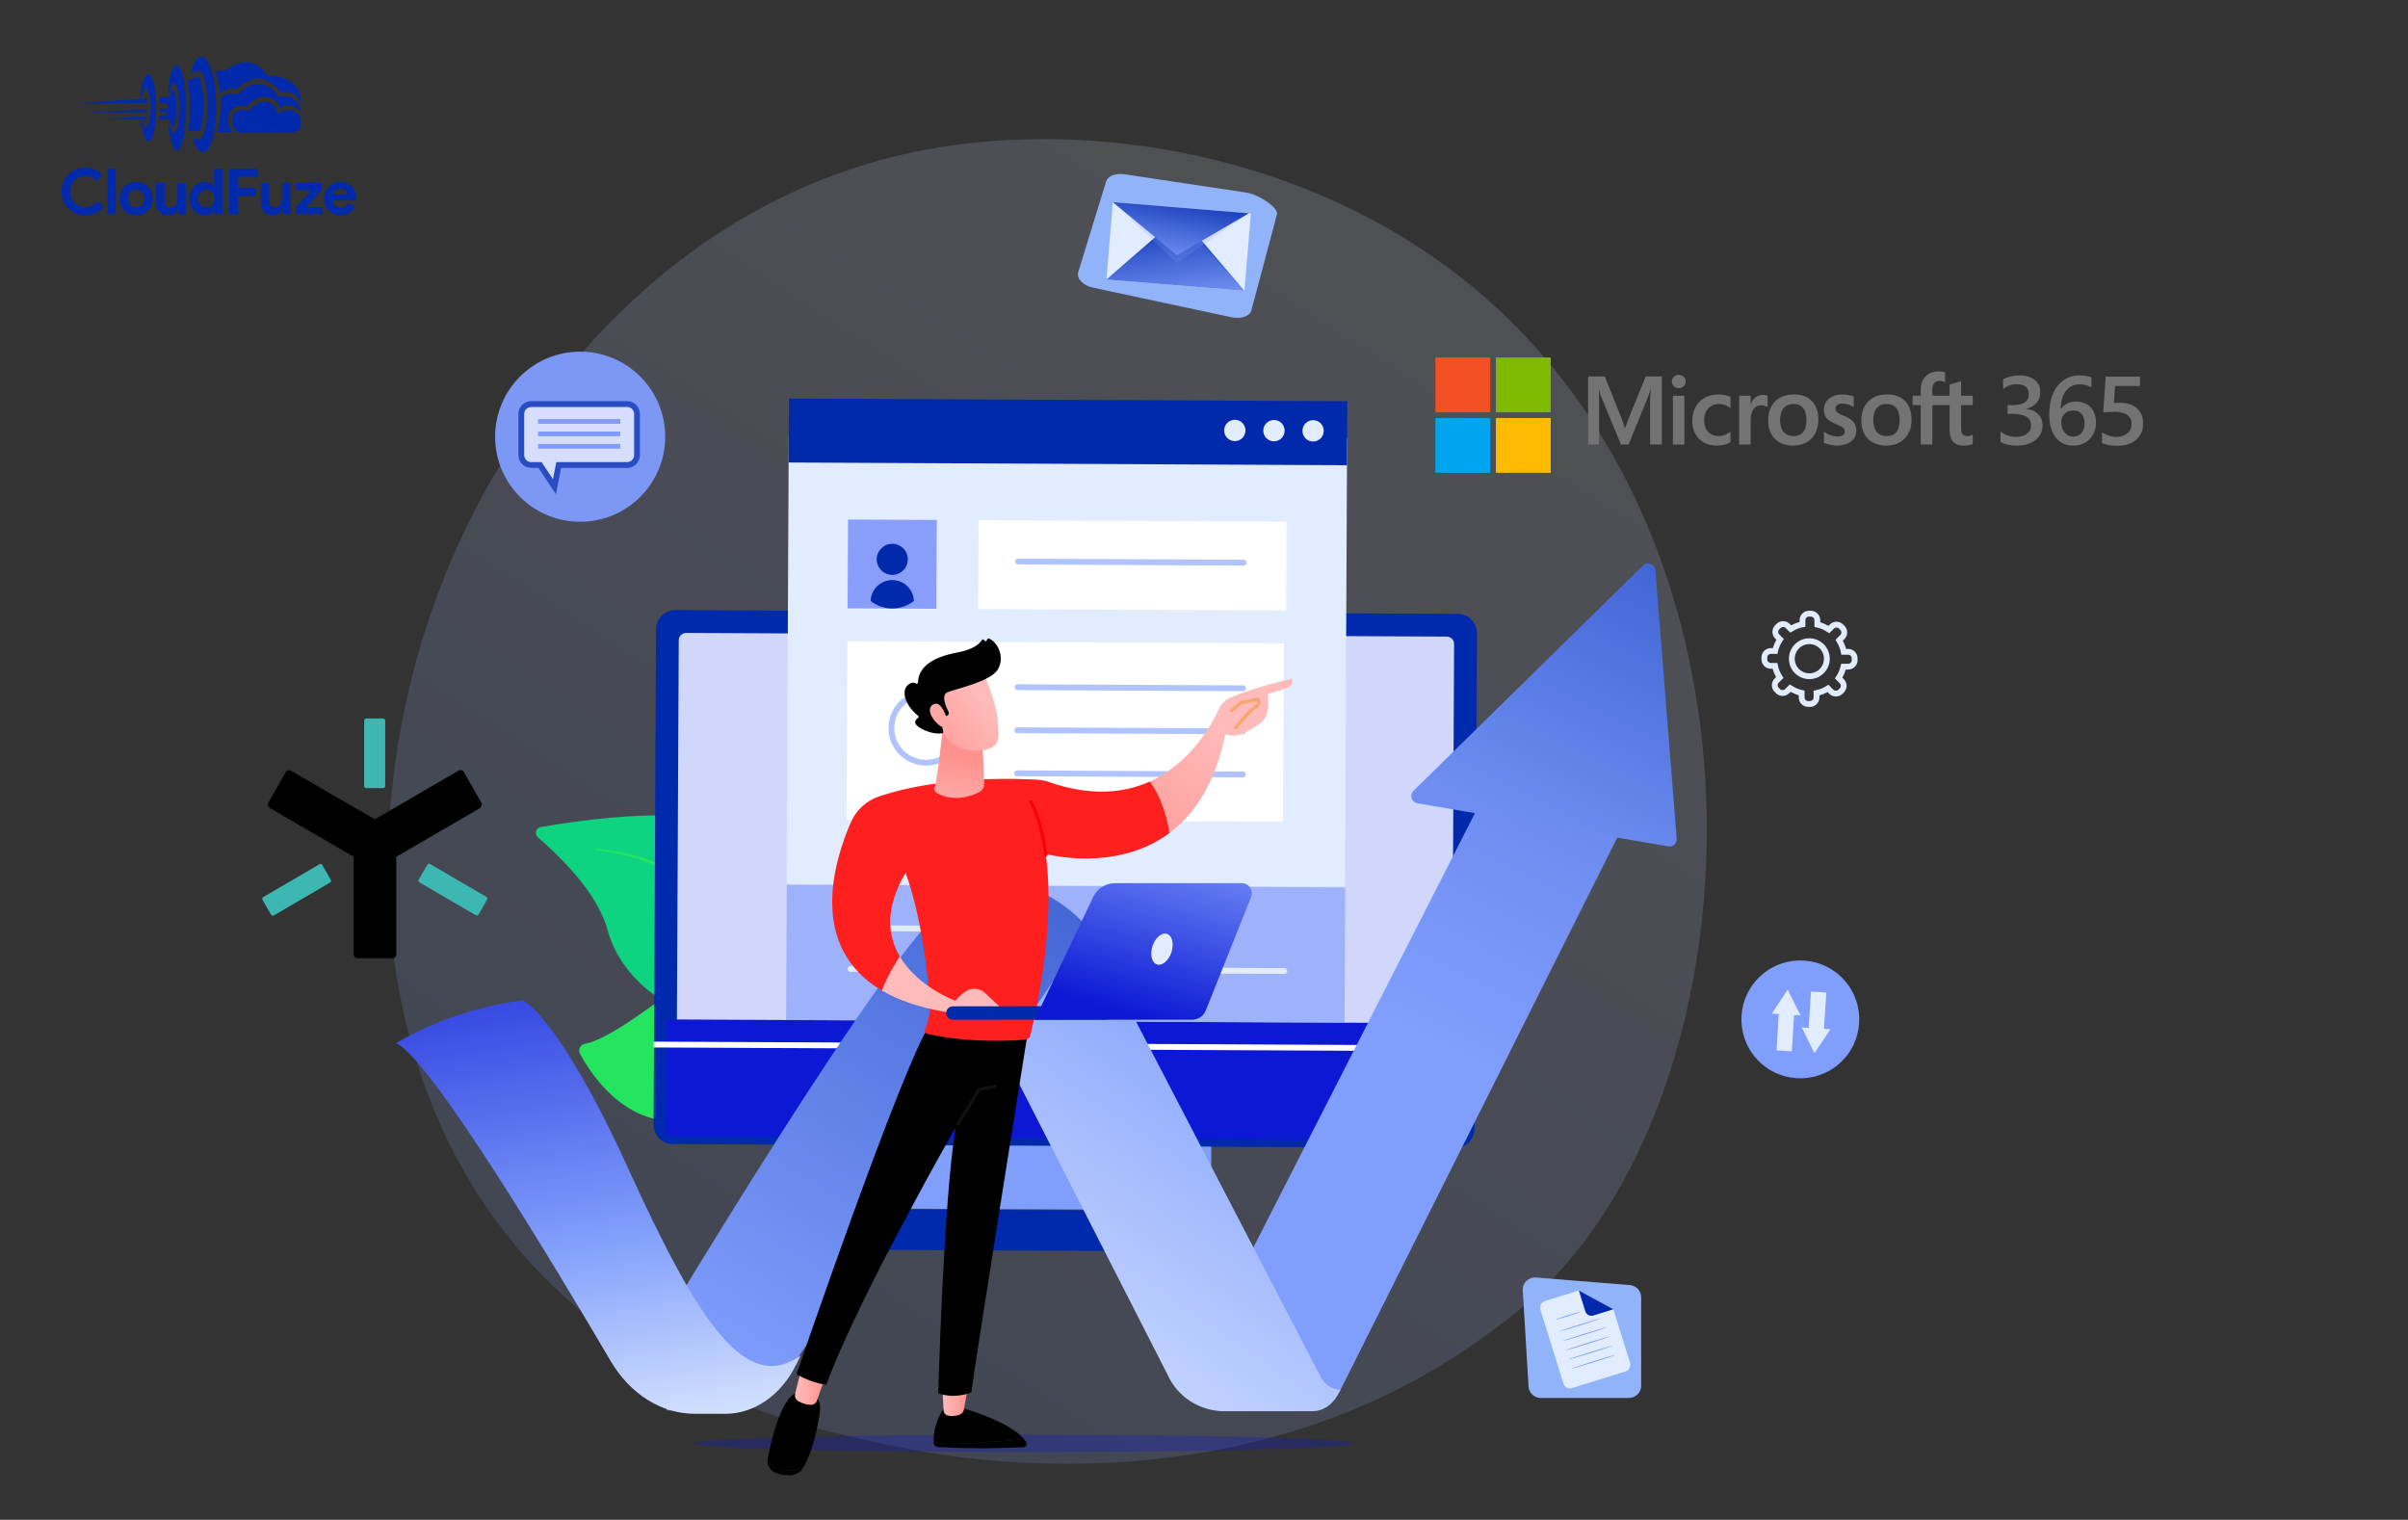 <svg width="900" height="568" viewBox="0 0 900 568" fill="none" xmlns="http://www.w3.org/2000/svg">
<rect x="0" y="0" width="900" height="568" fill="#333333" stroke="none"/>
<g clip-path="url(#clip0_6204_4282)">
<path d="M53.107 35.99C53.293 35.198 54.188 31.624 55.08 33.458C55.052 33.429 57.474 36.78 55.789 45.656C55.817 45.562 54.523 49.381 53.71 46.855C53.738 46.949 53.106 45.182 53.106 45.182C53.106 45.182 52.656 44.741 52.605 45.656C52.581 45.593 54.372 56.624 56.685 51.628C56.685 51.661 57.951 49.955 58.181 43.949C58.258 44.011 58.813 35.128 57.285 30.549C57.285 30.582 55.865 25.681 54.208 28.652C53.384 30.126 52.906 31.768 52.811 33.455C52.695 34.294 52.625 35.139 52.602 35.986C52.59 35.957 52.924 36.783 53.107 35.99Z" fill="#0129AC"/>
<path d="M63.438 34.827C63.654 33.823 64.671 29.291 65.696 31.617C65.664 31.581 68.439 35.829 66.51 47.085C66.541 46.971 65.064 51.803 64.133 48.605C64.165 48.721 63.443 46.484 63.443 46.484C63.443 46.484 62.928 45.924 62.867 47.084C62.84 47.007 64.892 60.991 67.539 54.656C67.539 54.698 68.989 52.535 69.257 44.92C69.346 44.997 69.979 33.736 68.232 27.93C68.232 27.973 66.605 21.758 64.707 25.526C63.754 27.421 63.21 29.495 63.108 31.613C62.975 32.678 62.895 33.749 62.869 34.822C62.842 34.784 63.22 35.83 63.438 34.827Z" fill="#0129AC"/>
<path d="M71.4 27.428C71.4 27.428 72.472 20.622 75.803 21.111C75.329 21.096 77.828 20.579 79.836 29.567C80.81 34.722 81.038 39.989 80.512 45.209C80.429 45.095 80.273 51.523 77.914 55.487C77.915 55.52 75.212 59.907 72.558 53.161C72.267 52.466 72.015 51.755 71.801 51.032C71.801 51.032 74.426 53.763 75.648 50.967C75.669 51.005 77.567 47.585 77.644 40.854C77.663 40.936 77.763 30.083 75.146 26.864C74.854 26.691 74.53 26.58 74.194 26.538C73.857 26.496 73.515 26.524 73.19 26.619C72.865 26.714 72.562 26.876 72.302 27.093C72.041 27.31 71.828 27.578 71.675 27.881C71.576 27.735 71.484 27.583 71.4 27.428Z" fill="#0129AC"/>
<path d="M89.405 49.528C89.405 49.528 86.204 48.413 86.873 43.767C86.912 43.443 88.234 39.804 93.005 41.522C92.889 41.522 95.49 38.05 98.81 38.088C98.837 38.088 102.615 37.858 103.896 42.5C103.826 42.567 108.763 38.472 112.447 44.064C112.457 44.081 112.456 46.576 112.447 45.95V47.311C112.447 47.311 112.259 49.478 108.794 49.527H108.588C106.702 49.495 89.405 49.528 89.405 49.528Z" fill="#0129AC"/>
<path d="M81.422 49.387C81.383 49.411 86.984 49.387 86.984 49.387C85.971 48.415 85.321 47.127 85.142 45.735C84.963 44.343 85.266 42.932 86 41.736C86.07 41.666 87.659 38.526 92.233 39.813C92.213 39.719 95.49 35.872 98.984 36.202C100.237 36.173 101.466 36.556 102.48 37.292C103.495 38.028 104.24 39.076 104.601 40.277C104.51 40.206 108.905 37.144 112.486 42.005C112.533 42.029 111.566 34.453 103.924 36.2C103.159 34.693 101.976 33.437 100.518 32.583C99.059 31.729 97.385 31.312 95.696 31.383C93.102 31.769 90.767 33.167 89.201 35.271C89.296 35.201 84.816 34.145 82.496 36.55C82.574 39.114 82.458 41.68 82.15 44.227C82.18 44.162 81.466 49.362 81.422 49.387Z" fill="#0129AC"/>
<path d="M80.598 27.179C81.526 29.654 82.081 32.252 82.244 34.889C83.043 34.096 84.038 33.528 85.128 33.245C86.218 32.962 87.364 32.973 88.448 33.278C88.556 33.278 96.599 23.966 104.72 34.266C104.811 34.301 110.861 33 112.594 38.854C112.519 38.854 113.744 28.443 99.775 28.216C99.735 28.295 94.518 18.319 84.556 26.364C83.878 26.19 83.169 26.174 82.483 26.316C81.797 26.457 81.153 26.754 80.599 27.183L80.598 27.179Z" fill="#0129AC"/>
<path d="M70.191 30.232C71.517 29.395 73.036 28.911 74.603 28.828C76.56 35.379 76.655 42.345 74.879 48.947C74.907 49.026 70.404 48.947 70.404 48.947C70.404 48.947 71.606 39.395 70.404 31.881L70.191 30.232Z" fill="#0129AC"/>
<path d="M59.593 36.483L63.322 36.199C63.719 35.202 64.266 34.271 64.942 33.438C64.966 33.438 67.341 38.456 64.942 47.44C64.496 47.096 64.123 46.667 63.845 46.178C63.567 45.688 63.389 45.148 63.322 44.589C63.322 44.521 59.434 44.589 59.434 44.589L59.597 43.227C59.597 43.227 62.976 43.635 62.748 42.502C62.728 42.478 62.948 41.458 59.773 41.849V40.625C59.773 40.625 62.922 41.315 62.93 39.695C62.93 39.671 63.082 37.941 59.773 38.607C59.749 37.896 59.689 37.187 59.593 36.483Z" fill="#0129AC"/>
<path d="M28.734 38.683L54.683 36.75C54.894 37.336 54.996 37.956 54.985 38.579C55.007 38.61 28.734 38.683 28.734 38.683Z" fill="#0129AC"/>
<path d="M31.961 42.049L54.963 40.891C54.979 41.246 54.914 41.6 54.773 41.926C54.758 41.963 31.961 42.049 31.961 42.049Z" fill="#0129AC"/>
<path d="M38.75 44.556L54.736 43.5L54.453 44.669L38.75 44.556Z" fill="#0129AC"/>
<path d="M38.708 77.316C37.904 78.301 36.889 79.093 35.737 79.633C34.536 80.176 33.23 80.448 31.912 80.429C30.702 80.439 29.503 80.205 28.386 79.74C27.333 79.303 26.375 78.665 25.567 77.862C24.764 77.054 24.126 76.098 23.689 75.046C23.225 73.936 22.991 72.744 23 71.541C22.991 70.338 23.225 69.146 23.689 68.036C24.126 66.984 24.764 66.028 25.567 65.22C26.375 64.417 27.333 63.779 28.386 63.343C29.503 62.879 30.702 62.646 31.912 62.658C33.149 62.633 34.377 62.876 35.512 63.371C36.568 63.859 37.511 64.561 38.28 65.434L36.023 67.62C35.533 67.047 34.941 66.571 34.276 66.216C33.551 65.852 32.747 65.672 31.935 65.693C31.171 65.688 30.413 65.829 29.701 66.109C29.023 66.375 28.404 66.775 27.884 67.285C27.357 67.809 26.941 68.434 26.66 69.122C26.35 69.888 26.197 70.708 26.208 71.534C26.195 72.362 26.348 73.185 26.658 73.953C26.939 74.641 27.355 75.265 27.881 75.789C28.402 76.302 29.021 76.704 29.701 76.971C30.413 77.251 31.171 77.392 31.935 77.387C32.814 77.405 33.683 77.206 34.466 76.808C35.227 76.399 35.895 75.837 36.426 75.156L38.708 77.316ZM40.181 80.048V63.034H43.292V80.048H40.181ZM50.875 68.024C51.725 68.014 52.569 68.172 53.359 68.488C54.086 68.781 54.747 69.218 55.303 69.771C55.86 70.331 56.297 70.998 56.59 71.731C56.905 72.525 57.062 73.373 57.053 74.226C57.062 75.08 56.905 75.928 56.59 76.722C56.298 77.455 55.862 78.122 55.306 78.682C54.75 79.235 54.089 79.671 53.362 79.965C52.572 80.281 51.728 80.439 50.878 80.429C50.027 80.439 49.183 80.281 48.394 79.965C47.666 79.671 47.005 79.235 46.449 78.682C45.891 78.122 45.453 77.455 45.16 76.722C44.844 75.928 44.687 75.08 44.696 74.226C44.687 73.373 44.844 72.525 45.16 71.731C45.451 70.998 45.887 70.331 46.443 69.771C46.999 69.218 47.66 68.781 48.387 68.488C49.178 68.171 50.023 68.014 50.875 68.024ZM50.875 77.553C51.27 77.553 51.661 77.477 52.027 77.328C52.396 77.18 52.732 76.96 53.013 76.679C53.307 76.38 53.538 76.025 53.691 75.634C53.864 75.186 53.948 74.709 53.94 74.23C53.948 73.75 53.864 73.273 53.691 72.826C53.538 72.435 53.307 72.079 53.013 71.78C52.732 71.498 52.397 71.275 52.027 71.126C51.661 70.977 51.27 70.9 50.875 70.9C50.475 70.897 50.08 70.974 49.71 71.125C49.346 71.276 49.016 71.499 48.738 71.779C48.444 72.078 48.213 72.434 48.061 72.824C47.888 73.272 47.803 73.749 47.811 74.229C47.803 74.708 47.888 75.185 48.061 75.633C48.213 76.024 48.444 76.379 48.738 76.678C49.016 76.957 49.346 77.177 49.71 77.326C50.08 77.478 50.475 77.555 50.875 77.553ZM66.511 78.525H66.321C65.959 79.11 65.451 79.59 64.847 79.918C64.198 80.266 63.471 80.442 62.735 80.429C62.118 80.476 61.499 80.379 60.927 80.144C60.355 79.909 59.846 79.543 59.441 79.076C58.676 78.032 58.295 76.757 58.361 75.464V68.404H61.474V75.08C61.42 75.75 61.619 76.415 62.032 76.945C62.245 77.156 62.5 77.319 62.781 77.424C63.062 77.528 63.361 77.572 63.66 77.551C64.053 77.56 64.441 77.466 64.787 77.28C65.113 77.096 65.397 76.845 65.619 76.543C65.858 76.214 66.035 75.844 66.141 75.45C66.263 75.013 66.323 74.561 66.321 74.108V68.404H69.431V80.048H66.515L66.511 78.525ZM80.175 78.644H79.984C79.66 79.174 79.201 79.61 78.654 79.906C77.969 80.275 77.198 80.455 76.42 80.429C75.685 80.431 74.959 80.273 74.292 79.965C73.62 79.657 73.015 79.222 72.51 78.682C71.981 78.112 71.566 77.447 71.287 76.722C70.98 75.926 70.826 75.079 70.836 74.226C70.826 73.374 70.98 72.527 71.287 71.731C71.566 71.006 71.982 70.34 72.511 69.771C73.016 69.233 73.621 68.798 74.292 68.491C74.959 68.183 75.685 68.025 76.419 68.028C77.197 68.001 77.968 68.181 78.653 68.55C79.199 68.845 79.659 69.278 79.984 69.806H80.175L79.984 68.143V63.034H83.097V80.048H80.175V78.644ZM77.062 77.553C77.465 77.555 77.864 77.478 78.238 77.328C78.607 77.18 78.943 76.96 79.224 76.679C79.519 76.379 79.754 76.024 79.913 75.634C80.094 75.188 80.183 74.711 80.175 74.23C80.183 73.749 80.094 73.271 79.913 72.826C79.754 72.436 79.519 72.08 79.224 71.78C78.943 71.498 78.608 71.275 78.238 71.126C77.864 70.976 77.465 70.899 77.062 70.901C76.657 70.899 76.257 70.98 75.885 71.138C75.517 71.294 75.182 71.52 74.899 71.804C74.604 72.104 74.37 72.459 74.21 72.849C74.031 73.286 73.942 73.755 73.949 74.228C73.942 74.7 74.031 75.169 74.21 75.606C74.37 75.996 74.604 76.351 74.899 76.651C75.182 76.935 75.517 77.161 75.885 77.317C76.257 77.475 76.657 77.555 77.062 77.553ZM85.664 63.034H96.452V66.076H88.874V70.21H95.694V73.252H88.874V80.048H85.666L85.664 63.034ZM105.649 78.528H105.459C105.097 79.111 104.589 79.59 103.985 79.918C103.336 80.266 102.608 80.442 101.87 80.429C101.254 80.476 100.636 80.378 100.064 80.143C99.493 79.909 98.984 79.543 98.579 79.076C97.814 78.032 97.433 76.757 97.499 75.464V68.404H100.612V75.08C100.558 75.75 100.757 76.415 101.171 76.945C101.383 77.156 101.638 77.319 101.919 77.424C102.2 77.528 102.499 77.572 102.798 77.551C103.192 77.559 103.581 77.465 103.927 77.278C104.253 77.094 104.537 76.843 104.759 76.541C104.998 76.212 105.176 75.841 105.282 75.448C105.402 75.011 105.462 74.56 105.459 74.108V68.404H108.572V80.048H105.649V78.528ZM110.544 77.482L116.485 71.066H110.734V68.404H120.306V70.975L114.366 77.391H120.401V80.048H110.54L110.544 77.482ZM132.81 77.244C132.286 78.18 131.539 78.971 130.636 79.549C129.632 80.161 128.472 80.466 127.297 80.429C126.455 80.437 125.619 80.28 124.838 79.965C124.104 79.669 123.437 79.228 122.877 78.669C122.318 78.109 121.878 77.442 121.581 76.709C121.265 75.919 121.108 75.075 121.118 74.224C121.114 73.408 121.268 72.598 121.57 71.839C121.859 71.107 122.286 70.437 122.83 69.867C123.375 69.3 124.024 68.844 124.743 68.524C125.509 68.185 126.34 68.015 127.178 68.025C128.033 68.01 128.881 68.168 129.673 68.489C130.371 68.776 130.996 69.214 131.503 69.772C132.004 70.334 132.384 70.993 132.62 71.707C132.879 72.489 133.008 73.308 133 74.131V74.416C132.985 74.503 132.977 74.59 132.977 74.678C132.96 74.764 132.952 74.852 132.953 74.939H124.184C124.233 75.368 124.366 75.783 124.576 76.16C124.765 76.49 125.015 76.78 125.313 77.015C125.599 77.242 125.926 77.411 126.275 77.514C126.622 77.617 126.983 77.669 127.345 77.669C127.971 77.693 128.589 77.523 129.115 77.182C129.574 76.866 129.953 76.447 130.22 75.958L132.81 77.244ZM129.982 72.729C129.957 72.489 129.888 72.256 129.78 72.04C129.651 71.773 129.474 71.531 129.258 71.327C129.009 71.093 128.719 70.908 128.402 70.781C128.012 70.629 127.597 70.555 127.178 70.565C126.545 70.554 125.926 70.755 125.42 71.135C124.899 71.535 124.524 72.094 124.35 72.727L129.982 72.729Z" fill="#0129AC"/>
</g>
<path opacity="0.16" d="M580.796 477.428C570.674 488.08 561.097 494.95 553.531 500.378C464.592 564.176 359.354 545.579 336.988 541.037C303.96 534.331 240.118 521.368 193.962 467.103C124.13 385.005 135.004 255.66 189.17 170.278C199.078 154.66 251.413 67.978 357.785 54.077C422.16 45.664 497.2 62.632 551.543 108.148C665.613 203.691 657.493 396.704 580.796 477.428Z" fill="url(#paint0_linear_6204_4282)"/>
<path d="M269.111 254.458C267.227 254.013 265.445 255.489 265.525 257.423C265.728 262.379 265.85 273.729 265.255 299.65C264.24 343.926 290.978 350.316 304.788 359.211C318.598 368.105 316.454 398.874 316.454 398.874C316.454 398.874 342.621 336.053 333.391 300.235C325.604 270.023 282.432 257.604 269.111 254.458Z" fill="#23E55F"/>
<path opacity="0.5" d="M278.65 267.43C278.65 267.43 279.021 267.792 279.704 268.496C280.378 269.2 281.368 270.232 282.572 271.596C283.17 272.279 283.846 273.025 284.549 273.866C285.257 274.702 286.031 275.601 286.823 276.588C287.625 277.568 288.478 278.611 289.344 279.738C289.777 280.301 290.221 280.878 290.677 281.469C291.118 282.069 291.572 282.683 292.034 283.311C292.496 283.939 292.967 284.581 293.447 285.233C293.911 285.898 294.385 286.576 294.866 287.265C295.347 287.955 295.835 288.655 296.331 289.368C296.81 290.092 297.296 290.827 297.789 291.572C298.28 292.319 298.788 293.07 299.282 293.841C299.767 294.62 300.258 295.408 300.755 296.204C301.244 297.005 301.753 297.806 302.24 298.631C302.719 299.461 303.202 300.298 303.69 301.143C304.174 301.989 304.678 302.835 305.156 303.702C305.625 304.575 306.098 305.454 306.573 306.338C307.047 307.224 307.528 308.112 307.995 309.014C308.443 309.926 308.893 310.842 309.345 311.761C309.797 312.681 310.251 313.604 310.706 314.53C311.129 315.472 311.553 316.416 311.98 317.363C312.404 318.308 312.829 319.257 313.256 320.206L313.415 320.563L313.463 320.671L313.499 320.761L313.571 320.941L313.861 321.66L314.44 323.1C315.966 327.018 317.227 331.023 318.235 335.016C319.237 339.014 319.978 343.003 320.514 346.885C321.057 350.766 321.346 354.545 321.502 358.128C321.653 361.712 321.649 365.103 321.547 368.229C321.451 371.356 321.223 374.216 320.967 376.742C320.709 379.27 320.412 381.464 320.131 383.267C319.855 385.071 319.574 386.479 319.378 387.44C319.275 387.92 319.196 388.288 319.141 388.537C319.082 388.789 319.052 388.92 319.052 388.92C318.958 389.321 318.557 389.57 318.155 389.477C317.764 389.385 317.517 389.001 317.592 388.611L317.596 388.59C317.596 388.59 317.619 388.467 317.666 388.23C317.708 387.986 317.772 387.625 317.855 387.154C318.016 386.207 318.22 384.811 318.45 383.029C318.677 381.246 318.911 379.074 319.097 376.577C319.284 374.078 319.412 371.256 319.475 368.176C319.531 365.097 319.485 361.758 319.284 358.237C319.089 354.717 318.714 351.016 318.176 347.212C317.633 343.411 316.878 339.511 315.889 335.607C314.909 331.699 313.685 327.793 312.212 323.994L311.635 322.554L311.346 321.833L311.275 321.654L311.239 321.564L311.209 321.495L311.054 321.142C310.641 320.202 310.229 319.262 309.818 318.324C309.406 317.388 308.995 316.451 308.585 315.518C308.143 314.6 307.702 313.684 307.264 312.772C306.825 311.859 306.389 310.951 305.954 310.046C305.494 309.155 305.035 308.267 304.579 307.386C304.123 306.505 303.67 305.628 303.22 304.759C302.759 303.894 302.275 303.049 301.81 302.205C301.342 301.362 300.876 300.525 300.416 299.697C299.947 298.873 299.455 298.074 298.984 297.273C298.514 296.472 298.048 295.68 297.588 294.896C297.119 294.12 296.636 293.364 296.17 292.611C295.701 291.861 295.239 291.12 294.783 290.391C294.311 289.673 293.845 288.965 293.387 288.27C292.928 287.575 292.476 286.892 292.033 286.22C291.574 285.56 291.124 284.912 290.683 284.278C290.241 283.644 289.808 283.024 289.385 282.416C288.95 281.819 288.524 281.235 288.11 280.666C287.296 279.515 286.492 278.447 285.736 277.444C284.989 276.432 284.258 275.513 283.588 274.655C282.924 273.794 282.284 273.028 281.718 272.326C280.573 270.932 279.658 269.849 279.024 269.121C278.392 268.398 278.042 268.018 278.042 268.018C277.883 267.846 277.894 267.579 278.066 267.42C278.233 267.266 278.488 267.272 278.648 267.427L278.65 267.43Z" fill="#0ED380"/>
<path d="M295.897 394.67C298.759 396.101 295.897 394.67 295.172 387.868C290.95 359.836 291.167 324.758 275.325 311.116C262.14 299.761 216.918 306.51 202.118 309.095C200.269 309.417 199.629 311.745 201.056 312.964C208.097 318.971 223.148 333.129 226.987 347.308C232.049 365.999 249.686 377.999 265.533 381.334C280.092 387.868 278.191 387.868 280.092 387.868C295.897 394.67 287.761 390.602 295.897 394.67Z" fill="#0ED380"/>
<path d="M222.833 317.307C222.833 317.307 223.283 317.32 224.115 317.383C224.948 317.448 226.169 317.555 227.713 317.77C229.257 317.985 231.125 318.29 233.249 318.747C235.372 319.205 237.756 319.795 240.304 320.616C242.854 321.43 245.578 322.448 248.372 323.728C251.163 325.011 254.034 326.545 256.827 328.419C259.619 330.29 262.342 332.479 264.845 334.981C267.349 337.479 269.624 340.293 271.556 343.329L272.267 344.477L272.621 345.05L272.943 345.643C273.366 346.435 273.8 347.224 274.2 348.024C274.974 349.611 275.744 351.193 276.508 352.762C277.26 354.341 278.005 355.907 278.742 357.454C279.46 359.01 280.169 360.546 280.867 362.057C281.564 363.569 282.224 365.067 282.884 366.526C283.541 367.987 284.15 369.432 284.761 370.829C285.967 373.632 287.08 376.293 288.093 378.757C288.593 379.992 289.072 381.174 289.527 382.298C289.967 383.43 290.384 384.504 290.775 385.513C291.546 387.534 292.206 389.301 292.736 390.762C293.27 392.221 293.665 393.377 293.934 394.166C294.199 394.957 294.339 395.379 294.339 395.379C294.39 395.531 294.307 395.697 294.155 395.748C294.007 395.797 293.846 395.721 293.792 395.575L293.788 395.568C293.788 395.568 293.632 395.156 293.338 394.381C293.034 393.609 292.589 392.476 292.022 391.033C291.451 389.594 290.74 387.851 289.912 385.857C289.068 383.871 288.118 381.628 287.082 379.182C286.027 376.743 284.87 374.109 283.617 371.334C282.359 368.562 281.025 365.641 279.624 362.632C278.215 359.623 276.737 356.529 275.227 353.388C274.46 351.82 273.687 350.24 272.91 348.654C272.517 347.875 272.091 347.115 271.689 346.34L271.381 345.764L271.039 345.204L270.357 344.086C268.502 341.126 266.31 338.38 263.889 335.932C261.469 333.482 258.827 331.33 256.11 329.481C253.393 327.631 250.618 326.056 247.892 324.752C245.166 323.444 242.501 322.394 239.998 321.546C237.493 320.704 235.161 320.033 233.072 319.526C230.983 319.015 229.139 318.659 227.615 318.405C226.092 318.152 224.888 317.988 224.067 317.896C223.243 317.803 222.808 317.774 222.808 317.774C222.679 317.765 222.582 317.654 222.59 317.525C222.599 317.399 222.705 317.303 222.83 317.307H222.833Z" fill="#23E55F"/>
<path d="M329.878 434.488C331.737 435.467 331.76 441.802 330.813 423.105C329.868 404.409 327.55 389.602 311.428 370.514C295.305 351.426 277.649 349.684 255.401 367.037C236.862 381.498 225.298 388.796 218.516 390.152C216.836 390.488 215.98 392.385 216.797 393.889C221.147 401.9 233.446 420.3 254.095 419.005C280.434 417.352 312.356 400.229 322.085 414.513C326.92 421.611 326.174 418.761 328.964 426.456C329.263 433.226 328.964 415.054 329.878 434.488Z" fill="#23E55F"/>
<path opacity="0.5" d="M248.395 395.064C248.395 395.064 248.67 394.805 249.196 394.347C249.722 393.886 250.505 393.223 251.536 392.424C252.565 391.623 253.839 390.678 255.345 389.658C256.851 388.636 258.608 387.567 260.583 386.498C262.559 385.432 264.766 384.382 267.2 383.497C268.412 383.046 269.695 382.677 271.014 382.331C272.344 382.025 273.713 381.729 275.135 381.597C275.841 381.499 276.565 381.49 277.288 381.444C277.651 381.439 278.017 381.447 278.384 381.449L278.933 381.454L279.485 381.495C280.964 381.561 282.44 381.854 283.911 382.231C285.302 382.614 286.763 383.105 288.156 383.636C289.555 384.188 290.93 384.817 292.27 385.518C293.601 386.236 294.891 387.032 296.126 387.896C297.35 388.775 298.515 389.725 299.615 390.73C301.783 392.766 303.698 395.005 305.25 397.362C306.82 399.708 308.11 402.112 309.179 404.452C310.247 406.794 311.097 409.072 311.803 411.196C312.502 413.322 313.049 415.298 313.488 417.058C313.711 417.938 313.911 418.762 314.077 419.529C314.251 420.294 314.408 420.997 314.533 421.636C314.798 422.91 314.974 423.916 315.094 424.603C315.215 425.288 315.281 425.654 315.281 425.654C315.306 425.795 315.211 425.93 315.071 425.955C314.933 425.979 314.802 425.891 314.772 425.756L314.77 425.751C314.77 425.751 314.691 425.39 314.541 424.712C314.467 424.373 314.374 423.956 314.266 423.465C314.15 422.976 314.016 422.414 313.866 421.785C313.723 421.154 313.546 420.46 313.349 419.706C313.161 418.949 312.937 418.138 312.689 417.273C312.203 415.541 311.594 413.603 310.848 411.523C309.381 407.365 307.318 402.594 304.179 398.095C302.619 395.847 300.787 393.683 298.681 391.744C297.618 390.786 296.494 389.882 295.315 389.045C294.125 388.225 292.883 387.469 291.599 386.788C290.308 386.122 288.98 385.525 287.628 385.001C286.257 384.491 284.925 384.049 283.499 383.664C282.147 383.32 280.77 383.031 279.386 382.966L278.87 382.925L278.352 382.918C278.008 382.916 277.665 382.905 277.323 382.909C276.639 382.951 275.956 382.953 275.285 383.044C273.936 383.159 272.621 383.419 271.342 383.695C270.069 384.011 268.827 384.348 267.646 384.77C265.266 385.566 263.081 386.53 261.116 387.522C259.147 388.51 257.403 389.538 255.872 390.474C254.342 391.412 253.042 392.289 251.99 393.035C250.939 393.784 250.127 394.393 249.579 394.813C249.03 395.237 248.751 395.47 248.751 395.47C248.636 395.565 248.467 395.55 248.371 395.435C248.279 395.326 248.29 395.163 248.393 395.067L248.395 395.064Z" fill="#0ED380"/>
<path d="M543.905 429.009L251.43 427.592C247.471 427.573 244.278 424.348 244.297 420.389L245.195 235.139C245.214 231.18 248.439 227.987 252.397 228.006L544.872 229.423C548.831 229.442 552.025 232.668 552.005 236.626L551.108 421.873C551.09 425.835 547.864 429.028 543.905 429.009Z" fill="#0129AC"/>
<path d="M252.832 416.334L253.689 239.286C253.697 237.765 254.936 236.537 256.457 236.545L540.732 237.921C542.254 237.929 543.481 239.168 543.473 240.689L542.616 417.738C542.608 419.259 541.369 420.486 539.848 420.48L255.573 419.102C254.052 419.094 252.824 417.856 252.832 416.334Z" fill="#D1D7FA"/>
<path d="M546.215 382.437L248.814 380.996L248.602 424.732L546.004 426.172L546.215 382.437Z" fill="#0C18D4"/>
<path d="M503.49 163.597L294.801 162.586L293.988 330.396L502.677 331.406L503.49 163.597Z" fill="#E1ECFF"/>
<path d="M503.557 149.958L294.869 148.947L294.754 172.854L503.442 173.865L503.557 149.958Z" fill="#0129AC"/>
<path d="M486.785 161C486.774 163.204 488.553 164.997 490.756 165.008C492.96 165.019 494.753 163.241 494.764 161.039C494.775 158.834 492.997 157.04 490.794 157.029C488.59 157.017 486.796 158.796 486.785 161Z" fill="#E1ECFF"/>
<path d="M476.126 164.94C478.329 164.951 480.124 163.173 480.134 160.969C480.145 158.766 478.368 156.972 476.165 156.961C473.961 156.95 472.167 158.728 472.156 160.931C472.145 163.134 473.922 164.929 476.126 164.94Z" fill="#E1ECFF"/>
<path d="M461.498 164.867C463.7 164.878 465.495 163.101 465.506 160.898C465.517 158.695 463.739 156.899 461.536 156.89C459.332 156.879 457.538 158.656 457.527 160.859C457.517 163.062 459.294 164.858 461.498 164.867Z" fill="#E1ECFF"/>
<path d="M350.136 194.339L316.95 194.178L316.789 227.363L349.975 227.523L350.136 194.339Z" fill="#889EFA"/>
<path d="M480.846 194.969L365.742 194.412L365.582 227.597L480.686 228.155L480.846 194.969Z" fill="white"/>
<path d="M479.828 240.416L316.729 239.626L316.406 306.3L479.505 307.09L479.828 240.416Z" fill="white"/>
<path d="M244.344 390.385L563.134 391.904" stroke="white" stroke-width="2.176" stroke-miterlimit="10"/>
<path d="M456.816 467.745L328.203 467.122C325.252 467.107 322.869 464.701 322.883 461.75L322.905 457.27C322.919 454.317 325.324 451.935 328.276 451.949L456.89 452.573C459.843 452.587 462.224 454.991 462.209 457.944L462.188 462.425C462.173 465.378 459.768 467.759 456.816 467.745Z" fill="#0129AC"/>
<path opacity="0.63" d="M502.789 331.668L294.057 330.656L293.812 381.238L502.544 382.249L502.789 331.668Z" fill="#809EFC"/>
<path d="M317.938 346.889L397.748 347.276" stroke="#E1ECFF" stroke-width="2.176" stroke-miterlimit="10" stroke-linecap="round"/>
<path d="M317.863 362.117L480.01 362.902" stroke="#E1ECFF" stroke-width="2.176" stroke-miterlimit="10" stroke-linecap="round"/>
<path d="M452.728 428.55L333.02 427.97L332.906 451.7L452.614 452.28L452.728 428.55Z" fill="#809EFC"/>
<path opacity="0.62" d="M380.52 209.879L464.855 210.287" stroke="#809EFC" stroke-width="2.176" stroke-miterlimit="10" stroke-linecap="round"/>
<path opacity="0.62" d="M380.297 256.826L464.632 257.234" stroke="#809EFC" stroke-width="2.176" stroke-miterlimit="10" stroke-linecap="round"/>
<path opacity="0.62" d="M380.215 272.918L464.551 273.326" stroke="#809EFC" stroke-width="2.176" stroke-miterlimit="10" stroke-linecap="round"/>
<path opacity="0.62" d="M380.137 289.021L464.472 289.43" stroke="#809EFC" stroke-width="2.176" stroke-miterlimit="10" stroke-linecap="round"/>
<path opacity="0.62" d="M346.052 285.053C353.205 285.088 359.032 279.317 359.066 272.164C359.101 265.012 353.331 259.185 346.178 259.151C339.026 259.116 333.199 264.886 333.164 272.039C333.129 279.191 338.9 285.018 346.052 285.053Z" stroke="#809EFC" stroke-width="2.176" stroke-miterlimit="10" stroke-linecap="round"/>
<path d="M556.974 133.604H536.484V154.093H556.974V133.604Z" fill="#F25022"/>
<path d="M579.588 133.604H559.098V154.093H579.588V133.604Z" fill="#7FBA00"/>
<path d="M556.974 156.232H536.484V176.719H556.974V156.232Z" fill="#00A4EF"/>
<path d="M579.588 156.232H559.098V176.719H579.588V156.232Z" fill="#FFB900"/>
<path d="M608.584 156.655L607.387 159.994H607.32C607.107 159.211 606.753 158.102 606.192 156.692L599.81 140.681H593.57V166.137H597.684V150.488C597.684 149.522 597.664 148.355 597.621 147.02C597.6 146.343 597.523 145.801 597.507 145.389H597.595C597.804 146.348 598.022 147.078 598.178 147.567L605.833 166.137H608.714L616.312 147.4C616.484 146.973 616.665 146.139 616.837 145.389H616.925C616.826 147.243 616.744 148.938 616.727 149.961V166.137H621.122V140.681H615.126L608.584 156.655Z" fill="#737373"/>
<path d="M629.553 147.91H625.258V166.154H629.553V147.91Z" fill="#737373"/>
<path d="M627.447 140.103C626.739 140.103 626.126 140.344 625.616 140.818C625.112 141.296 624.852 141.899 624.852 142.609C624.852 143.307 625.107 143.898 625.611 144.363C626.11 144.827 626.73 145.062 627.447 145.062C628.165 145.062 628.789 144.827 629.293 144.364C629.803 143.898 630.058 143.307 630.058 142.609C630.058 141.923 629.808 141.328 629.314 140.839C628.82 140.35 628.191 140.103 627.447 140.103Z" fill="#737373"/>
<path d="M644.73 147.671C643.903 147.5 643.098 147.413 642.333 147.413C640.363 147.413 638.604 147.835 637.111 148.669C635.614 149.502 634.46 150.694 633.669 152.207C632.883 153.718 632.488 155.482 632.488 157.449C632.488 159.174 632.873 160.755 633.638 162.149C634.402 163.547 635.479 164.638 636.847 165.396C638.215 166.153 639.796 166.537 641.542 166.537C643.581 166.537 645.323 166.129 646.717 165.325L646.774 165.292V161.361L646.592 161.493C645.963 161.953 645.256 162.322 644.496 162.585C643.737 162.85 643.046 162.984 642.438 162.984C640.752 162.984 639.4 162.458 638.423 161.417C637.439 160.378 636.94 158.919 636.94 157.08C636.94 155.231 637.455 153.733 638.485 152.627C639.504 151.525 640.861 150.966 642.509 150.966C643.919 150.966 645.293 151.444 646.592 152.388L646.774 152.518V148.376L646.717 148.342C646.228 148.069 645.557 147.843 644.73 147.671Z" fill="#737373"/>
<path d="M658.88 147.583C657.803 147.583 656.836 147.929 656.009 148.611C655.286 149.211 654.761 150.033 654.36 151.058H654.314V147.9H650.023V166.142H654.314V156.81C654.314 155.223 654.673 153.919 655.385 152.935C656.087 151.962 657.019 151.47 658.162 151.47C658.547 151.47 658.979 151.533 659.451 151.659C659.915 151.784 660.253 151.92 660.45 152.064L660.633 152.194V147.868L660.564 147.839C660.164 147.669 659.597 147.583 658.88 147.583Z" fill="#737373"/>
<path d="M670.535 147.413C667.524 147.413 665.137 148.294 663.431 150.034C661.73 151.772 660.867 154.179 660.867 157.186C660.867 160.042 661.709 162.339 663.373 164.014C665.032 165.687 667.294 166.536 670.093 166.536C673.01 166.536 675.356 165.642 677.055 163.88C678.756 162.119 679.62 159.737 679.62 156.799C679.62 153.896 678.814 151.583 677.217 149.92C675.616 148.257 673.369 147.413 670.535 147.413ZM673.946 161.461C673.139 162.472 671.928 162.984 670.342 162.984C668.766 162.984 667.518 162.462 666.645 161.432C665.766 160.397 665.318 158.921 665.318 157.046C665.318 155.111 665.766 153.597 666.645 152.544C667.523 151.497 668.756 150.967 670.306 150.967C671.814 150.967 673.01 151.474 673.873 152.475C674.737 153.481 675.173 154.984 675.173 156.94C675.173 158.921 674.757 160.441 673.946 161.461Z" fill="#737373"/>
<path d="M689.133 155.391C687.776 154.848 686.912 154.397 686.554 154.052C686.21 153.718 686.034 153.246 686.034 152.647C686.034 152.117 686.251 151.691 686.694 151.348C687.141 151.002 687.765 150.825 688.545 150.825C689.269 150.825 690.006 150.939 690.745 151.164C691.478 151.388 692.128 151.688 692.669 152.055L692.846 152.175V148.208L692.779 148.179C692.279 147.966 691.624 147.783 690.823 147.635C690.027 147.488 689.31 147.413 688.685 147.413C686.637 147.413 684.947 147.938 683.652 148.969C682.352 150.008 681.691 151.369 681.691 153.017C681.691 153.873 681.832 154.635 682.112 155.278C682.393 155.926 682.829 156.497 683.413 156.975C683.984 157.448 684.874 157.945 686.055 158.451C687.042 158.858 687.781 159.203 688.249 159.475C688.706 159.741 689.034 160.008 689.216 160.268C689.393 160.523 689.486 160.871 689.486 161.302C689.486 162.529 688.566 163.125 686.678 163.125C685.976 163.125 685.181 162.979 684.302 162.69C683.428 162.402 682.606 161.988 681.873 161.457L681.691 161.327V165.511L681.759 165.541C682.373 165.824 683.147 166.065 684.062 166.253C684.973 166.441 685.8 166.537 686.517 166.537C688.743 166.537 690.526 166.01 691.832 164.972C693.148 163.928 693.813 162.535 693.813 160.828C693.813 159.598 693.454 158.544 692.747 157.694C692.045 156.851 690.828 156.075 689.133 155.391Z" fill="#737373"/>
<path d="M705.355 147.413C702.349 147.413 699.957 148.294 698.256 150.034C696.55 151.772 695.688 154.179 695.688 157.186C695.688 160.042 696.53 162.339 698.193 164.014C699.858 165.687 702.12 166.536 704.917 166.536C707.83 166.536 710.176 165.642 711.876 163.88C713.582 162.119 714.446 159.737 714.446 156.799C714.446 153.896 713.634 151.583 712.038 149.92C710.435 148.257 708.189 147.413 705.355 147.413ZM708.766 161.461C707.965 162.472 706.749 162.984 705.162 162.984C703.587 162.984 702.343 162.462 701.465 161.432C700.586 160.397 700.139 158.921 700.139 157.046C700.139 155.111 700.586 153.597 701.465 152.544C702.343 151.497 703.576 150.967 705.126 150.967C706.634 150.967 707.836 151.474 708.693 152.475C709.557 153.481 709.993 154.984 709.993 156.94C709.993 158.921 709.583 160.441 708.766 161.461Z" fill="#737373"/>
<path d="M737.329 151.385V147.885H732.983V142.444L732.837 142.489L728.755 143.738L728.671 143.763V147.885H722.233V145.588C722.233 144.52 722.472 143.701 722.945 143.156C723.413 142.616 724.085 142.342 724.938 142.342C725.551 142.342 726.186 142.486 726.825 142.773L726.986 142.843V139.157L726.908 139.131C726.315 138.915 725.499 138.807 724.495 138.807C723.226 138.807 722.077 139.084 721.073 139.629C720.064 140.178 719.274 140.959 718.723 141.953C718.171 142.945 717.89 144.091 717.89 145.36V147.885H714.863V151.385H717.89V166.129H722.233V151.385H728.671V160.754C728.671 164.612 730.491 166.568 734.085 166.568C734.672 166.568 735.296 166.499 735.93 166.363C736.575 166.223 737.013 166.085 737.273 165.937L737.329 165.905V162.371L737.153 162.488C736.919 162.646 736.622 162.774 736.279 162.869C735.931 162.967 735.645 163.015 735.421 163.015C734.579 163.015 733.954 162.788 733.57 162.342C733.18 161.891 732.983 161.102 732.983 159.998V151.385H737.329Z" fill="#737373"/>
<path d="M747.691 165.17V161.312C749.387 162.622 751.295 163.276 753.422 163.276C755.154 163.276 756.532 162.893 757.557 162.126C758.597 161.359 759.117 160.321 759.117 159.011C759.117 156.132 756.865 154.692 752.356 154.692H750.339V151.4H752.262C756.267 151.4 758.264 150.044 758.264 147.329C758.264 144.828 756.704 143.578 753.589 143.578C751.847 143.578 750.208 144.185 748.674 145.4V141.754C750.438 140.787 752.522 140.303 754.93 140.303C757.239 140.303 759.086 140.87 760.479 142.002C761.868 143.135 762.565 144.586 762.565 146.356C762.565 149.695 760.822 151.843 757.344 152.799V152.87C759.216 153.047 760.698 153.689 761.785 154.799C762.872 155.896 763.417 157.271 763.417 158.923C763.417 161.2 762.539 163.041 760.786 164.444C759.033 165.837 756.724 166.534 753.86 166.534C751.285 166.534 749.231 166.079 747.691 165.17Z" fill="#737373"/>
<path d="M783.382 157.949C783.382 159.224 783.164 160.386 782.727 161.436C782.306 162.486 781.713 163.395 780.949 164.162C780.189 164.917 779.279 165.506 778.229 165.932C777.188 166.344 776.06 166.551 774.838 166.551C773.533 166.551 772.331 166.303 771.229 165.808C770.142 165.312 769.196 164.575 768.399 163.595C767.615 162.617 767.006 161.4 766.569 159.949C766.133 158.486 765.914 156.792 765.914 154.87C765.914 152.522 766.2 150.439 766.767 148.622C767.349 146.805 768.14 145.282 769.143 144.055C770.147 142.828 771.327 141.896 772.68 141.259C774.032 140.622 775.499 140.303 777.069 140.303C778.047 140.303 778.936 140.368 779.737 140.497C780.543 140.628 781.193 140.804 781.677 141.028V144.728C781.058 144.421 780.403 144.162 779.7 143.949C778.998 143.737 778.192 143.63 777.288 143.63C776.273 143.63 775.332 143.831 774.474 144.233C773.615 144.633 772.872 145.223 772.243 146.002C771.63 146.769 771.14 147.725 770.777 148.87C770.428 150.002 770.246 151.312 770.23 152.799H770.339C770.896 151.961 771.645 151.3 772.591 150.817C773.542 150.332 774.661 150.091 775.946 150.091C777.08 150.091 778.104 150.274 779.009 150.639C779.929 150.993 780.709 151.513 781.349 152.197C782.004 152.87 782.504 153.696 782.852 154.675C783.205 155.642 783.382 156.733 783.382 157.949ZM779.138 158.285C779.138 157.554 779.045 156.887 778.863 156.285C778.697 155.683 778.431 155.17 778.068 154.746C777.714 154.309 777.267 153.973 776.726 153.737C776.19 153.501 775.561 153.382 774.838 153.382C774.115 153.382 773.471 153.513 772.914 153.772C772.373 154.02 771.91 154.351 771.536 154.763C771.161 155.176 770.88 155.649 770.683 156.179C770.506 156.709 770.412 157.252 770.412 157.807C770.412 158.409 770.496 159.028 770.667 159.666C770.85 160.291 771.119 160.864 771.484 161.383C771.847 161.902 772.305 162.333 772.861 162.675C773.428 163.005 774.099 163.17 774.874 163.17C775.561 163.17 776.174 163.046 776.704 162.798C777.241 162.551 777.677 162.209 778.031 161.772C778.395 161.336 778.665 160.822 778.848 160.233C779.039 159.631 779.138 158.981 779.138 158.285Z" fill="#737373"/>
<path d="M785.637 165.558V161.611C787.343 162.733 789.068 163.293 790.827 163.293C792.589 163.293 794.009 162.856 795.085 161.983C796.163 161.099 796.703 159.925 796.703 158.461C796.703 157.022 796.152 155.901 795.049 155.099C793.963 154.296 792.397 153.895 790.353 153.895C789.652 153.895 788.232 153.965 786.089 154.107L787.014 140.762H799.818V144.266H790.514L790.083 150.621C790.915 150.573 791.669 150.55 792.346 150.55C795.107 150.55 797.233 151.24 798.731 152.62C800.245 154.001 800.999 155.889 800.999 158.284C800.999 160.797 800.135 162.815 798.404 164.338C796.687 165.848 794.327 166.603 791.315 166.603C788.772 166.603 786.885 166.255 785.637 165.558Z" fill="#737373"/>
<path fill-rule="evenodd" clip-rule="evenodd" d="M143.207 294.549H136.862C136.408 294.549 136.105 294.17 136.105 293.791V269.279C136.105 268.825 136.483 268.522 136.862 268.522H143.207C143.661 268.522 143.963 268.901 143.963 269.279V293.791C143.963 294.17 143.661 294.549 143.207 294.549Z" fill="#3CB7B1"/>
<path fill-rule="evenodd" clip-rule="evenodd" d="M156.519 328.739L159.69 323.215C159.917 322.837 160.37 322.686 160.748 322.914L181.754 335.168C182.133 335.396 182.284 335.848 182.056 336.227L178.883 341.75C178.655 342.131 178.202 342.282 177.824 342.055L156.821 329.797C156.367 329.57 156.291 329.117 156.519 328.739Z" fill="#3CB7B1"/>
<path fill-rule="evenodd" clip-rule="evenodd" d="M120.47 323.296L123.644 328.819C123.872 329.2 123.72 329.654 123.343 329.88L102.339 342.136C101.961 342.362 101.508 342.211 101.28 341.833L98.106 336.31C97.88 335.932 98.03 335.479 98.409 335.252L119.415 322.994C119.792 322.767 120.246 322.843 120.47 323.296Z" fill="#3CB7B1"/>
<path fill-rule="evenodd" clip-rule="evenodd" d="M179.858 299.925L173.36 288.501C172.983 287.821 172.151 287.593 171.471 287.971L140.113 306.204L108.682 288.047C108.002 287.668 107.171 287.896 106.792 288.577L100.295 300C99.918 300.681 100.144 301.514 100.824 301.967L132.18 320.2V356.667C132.18 357.426 132.785 358.106 133.616 358.106H146.689C147.442 358.106 148.122 357.501 148.122 356.667V320.2L179.479 301.967C180.009 301.514 180.236 300.606 179.858 299.925Z" fill="black"/>
<path d="M460.325 118.578L408.495 107.501C404.775 106.705 402.264 104.088 402.982 101.755L413.421 67.81C414.021 65.856 416.724 64.711 419.872 65.076L465.606 71.939C470.014 72.45 478.447 77.774 477.202 80.398L467.602 116.382C466.675 118.335 463.573 119.271 460.325 118.578Z" fill="#91B3FA"/>
<path d="M216.834 195.009C234.392 195.009 248.625 180.776 248.625 163.219C248.625 145.661 234.392 131.428 216.834 131.428C199.276 131.428 185.043 145.661 185.043 163.219C185.043 180.776 199.276 195.009 216.834 195.009Z" fill="#7D97F4"/>
<g opacity="0.68">
<path d="M234.391 151.013H198.533C196.5 151.013 194.836 152.676 194.836 154.71V170.097C194.836 172.131 196.5 173.794 198.533 173.794H201.844L207.227 181.884L208.827 173.794H234.391C236.425 173.794 238.089 172.131 238.089 170.097V154.71C238.089 152.676 236.425 151.013 234.391 151.013Z" fill="white" stroke="#0129AC" stroke-width="2.176" stroke-miterlimit="10"/>
<path d="M231.821 156.614H201.105V158.379H231.821V156.614Z" fill="#809EFC"/>
<path d="M231.821 161.269H201.105V163.033H231.821V161.269Z" fill="#809EFC"/>
<path d="M231.821 165.918H201.105V167.683H231.821V165.918Z" fill="#809EFC"/>
</g>
<path d="M467.504 79.784L415.921 75.551L413.547 104.478L465.129 108.712L467.504 79.784Z" fill="#E1ECFF"/>
<path d="M441.109 80.516L413.547 104.479L465.132 108.713L441.109 80.516Z" fill="url(#paint1_linear_6204_4282)"/>
<path opacity="0.2" d="M466.769 79.725L415.922 75.551L439.844 98.25L466.769 79.725Z" fill="#809EFC"/>
<path d="M466.769 79.725L415.922 75.551L439.885 95.423L466.769 79.725Z" fill="url(#paint2_linear_6204_4282)"/>
<path opacity="0.2" d="M431.283 90.134L413.543 104.483L430.69 89.571L431.283 90.134Z" fill="#0129AC"/>
<path opacity="0.2" d="M449.441 91.626L465.132 108.719L450.118 91.167L449.441 91.626Z" fill="#0129AC"/>
<path d="M575.853 522.468H608.826C611.348 522.468 613.393 520.423 613.393 517.902V484.839C613.393 482.461 611.566 480.481 609.195 480.288L574.063 477.445C571.296 477.221 568.971 479.498 569.137 482.27L571.295 518.175C571.44 520.586 573.437 522.468 575.853 522.468Z" fill="#91B3FA"/>
<path d="M607.509 512.564L587.602 518.768C586.227 519.197 584.764 518.43 584.336 517.053L575.748 489.501C575.319 488.125 576.087 486.663 577.463 486.234L590.087 482.3L602.999 489.325L609.224 509.297C609.653 510.672 608.884 512.135 607.509 512.564Z" fill="#E1ECFF"/>
<path d="M590.09 482.3L592.506 490.053C592.906 491.333 594.266 492.048 595.544 491.648L603.001 489.325L590.09 482.3Z" fill="#0129AC"/>
<path d="M590.741 490.256C590.771 490.355 588.736 491.078 586.193 491.871C583.649 492.664 581.562 493.226 581.532 493.126C581.5 493.027 583.537 492.303 586.081 491.51C588.622 490.718 590.709 490.156 590.741 490.256Z" fill="#809EFC"/>
<path d="M598.052 492.822C598.084 492.923 594.715 494.061 590.531 495.364C586.344 496.67 582.926 497.647 582.895 497.547C582.864 497.447 586.232 496.309 590.419 495.004C594.603 493.699 598.022 492.722 598.052 492.822Z" fill="#809EFC"/>
<path d="M600.561 496.035C600.593 496.134 596.919 497.368 592.357 498.79C587.794 500.212 584.071 501.284 584.039 501.185C584.008 501.084 587.681 499.851 592.245 498.428C596.806 497.006 600.531 495.935 600.561 496.035Z" fill="#809EFC"/>
<path d="M601.637 499.49C601.667 499.59 597.994 500.824 593.432 502.246C588.868 503.668 585.145 504.74 585.113 504.64C585.083 504.54 588.756 503.307 593.32 501.885C597.881 500.462 601.605 499.391 601.637 499.49Z" fill="#809EFC"/>
<path d="M602.714 502.933C602.745 503.033 599.071 504.267 594.51 505.689C589.945 507.111 586.222 508.183 586.192 508.083C586.16 507.984 589.833 506.75 594.397 505.328C598.959 503.906 602.683 502.834 602.714 502.933Z" fill="#809EFC"/>
<path d="M603.788 506.384C603.819 506.484 600.145 507.718 595.584 509.139C591.02 510.561 587.296 511.634 587.266 511.534C587.234 511.435 590.907 510.201 595.471 508.779C600.033 507.357 603.757 506.285 603.788 506.384Z" fill="#809EFC"/>
<path d="M687.451 397.502C696.573 389.458 697.447 375.543 689.403 366.42C681.359 357.298 667.442 356.423 658.32 364.467C649.198 372.511 648.324 386.428 656.368 395.55C664.412 404.672 678.328 405.547 687.451 397.502Z" fill="#809EFC"/>
<path d="M682.591 370.943L676.859 370.583L675.882 386.139L681.613 386.499L682.591 370.943Z" fill="#E1ECFF"/>
<path d="M673.395 383.965L684.139 384.676L678.15 393.625L673.395 383.965Z" fill="#E1ECFF"/>
<path d="M669.704 392.922L663.973 392.562L664.95 377.005L670.681 377.365L669.704 392.922Z" fill="#E1ECFF"/>
<path d="M662.211 378.849L672.959 379.487L668.136 369.858L662.211 378.849Z" fill="#E1ECFF"/>
<path fill-rule="evenodd" clip-rule="evenodd" d="M325.402 224.613C327.625 226.37 330.435 227.42 333.488 227.42C336.542 227.42 339.351 226.37 341.575 224.613C341.434 220.284 337.85 216.788 333.488 216.788C329.127 216.788 325.543 220.284 325.402 224.613ZM333.488 203.239C330.28 203.239 327.68 205.84 327.68 209.048C327.68 212.257 330.28 214.856 333.488 214.856C336.696 214.856 339.297 212.257 339.297 209.048C339.297 205.84 336.696 203.239 333.488 203.239Z" fill="#0129AC"/>
<path opacity="0.28" d="M382.525 542.713C450.729 542.713 506.02 541.251 506.02 539.449C506.02 537.646 450.729 536.185 382.525 536.185C314.321 536.185 259.031 537.646 259.031 539.449C259.031 541.251 314.321 542.713 382.525 542.713Z" fill="#0C18D4"/>
<path d="M690.748 243.604H689.115C688.804 242.045 688.207 240.592 687.396 239.285L688.591 238.092C689.544 237.139 689.544 235.595 688.591 234.642L688.115 234.166C687.162 233.213 685.617 233.213 684.664 234.166L683.549 235.281C682.258 234.416 680.801 233.784 679.241 233.421V231.792C679.241 230.445 678.15 229.353 676.802 229.353H676.128C674.78 229.353 673.689 230.445 673.689 231.792V233.319C672.101 233.633 670.623 234.241 669.297 235.071L668.176 233.95C667.223 232.996 665.679 232.996 664.725 233.95L664.25 234.425C663.297 235.378 663.297 236.922 664.25 237.875L665.313 238.939C664.445 240.246 663.81 241.719 663.456 243.299H661.877C660.531 243.299 659.438 244.392 659.438 245.74V246.412C659.438 247.759 660.53 248.853 661.877 248.853H663.398C663.724 250.433 664.344 251.902 665.181 253.219L664.035 254.366C663.081 255.319 663.081 256.863 664.035 257.816L664.51 258.292C665.463 259.245 667.007 259.245 667.96 258.292L669.08 257.173C670.375 258.018 671.826 258.642 673.383 258.989V260.663C673.383 262.012 674.476 263.104 675.824 263.104H676.497C677.844 263.104 678.937 262.012 678.937 260.663V259.034C680.488 258.712 681.933 258.105 683.23 257.286L684.449 258.506C685.402 259.459 686.946 259.459 687.899 258.506L688.374 258.03C689.327 257.077 689.327 255.532 688.374 254.579L687.201 253.407C688.046 252.129 688.666 250.694 689.022 249.155H690.747C692.095 249.155 693.188 248.064 693.188 246.716V246.042C693.188 244.696 692.095 243.604 690.748 243.604ZM676.248 252.733C672.638 252.733 669.703 249.798 669.703 246.188C669.703 242.578 672.638 239.643 676.248 239.643C679.858 239.643 682.793 242.578 682.793 246.188C682.793 249.798 679.858 252.733 676.248 252.733Z" stroke="#E1ECFF" stroke-width="2.176" stroke-miterlimit="10" stroke-linecap="round"/>
<path fill-rule="evenodd" clip-rule="evenodd" d="M551.439 303.579L460.266 482.262L465.906 520.634L487.418 527.162C493.612 527.162 499.241 523.518 501.837 517.829L609.197 303.579H551.439Z" fill="url(#paint3_linear_6204_4282)"/>
<path d="M366.207 376.24L436.502 514.012C440.247 522.18 448.522 527.433 457.644 527.433H490.237C494.562 527.433 497.869 525.084 499.967 521.371L501.126 519.319C497.624 519.319 495.094 517.436 493.502 514.373L409.266 352.303L366.207 376.24Z" fill="url(#paint4_linear_6204_4282)"/>
<path d="M416.254 365.36C410.813 359.375 397.393 361.077 392.786 367.873L297.121 509.008C289.459 520.312 276.547 527.103 262.719 527.103H249.258L247.008 496.115C247.008 496.115 327.239 362.21 350.161 341.955C350.161 341.955 372.989 321.752 395.497 337.026C401.443 341.061 406.968 345.742 409.725 352.303L416.254 365.36Z" fill="url(#paint5_linear_6204_4282)"/>
<path d="M148.051 389.874C148.051 389.874 167.627 377.277 195.433 373.864C195.433 373.864 208.64 379.369 234.95 437.04C261.262 494.712 278.726 521.012 299.22 506.646L297.523 510.093C291.932 521.449 281.886 528.393 271.048 528.393H259.713C247.235 528.393 235.519 521.054 228.233 508.662C207.755 473.84 160.63 395.279 148.051 389.874Z" fill="url(#paint6_linear_6204_4282)"/>
<path d="M614.096 211.303C615.736 209.692 618.521 210.769 618.705 213.083L626.67 313.44C626.81 315.201 625.277 316.61 623.543 316.313L529.763 300.222C527.567 299.845 526.7 297.121 528.281 295.568L614.096 211.303Z" fill="url(#paint7_linear_6204_4282)"/>
<path d="M382.764 537.905C376.803 538.421 366.459 539.258 358.303 539.617C353.401 539.832 350.579 539.352 348.953 538.702C348.955 538.885 348.961 539.058 348.968 539.219C349.006 540.077 349.704 540.764 350.571 540.811C365.981 541.672 378.236 541.11 382.6 540.844C383.502 540.789 384.04 539.808 383.578 539.039C383.347 538.655 383.068 538.277 382.764 537.905Z" fill="black"/>
<path d="M358.301 539.621C366.457 539.262 376.802 538.425 382.763 537.909C376.902 530.719 358.301 525.873 358.301 525.873H353.048C349.434 531.082 348.911 536.041 348.951 538.706C350.577 539.356 353.399 539.836 358.301 539.621Z" fill="black"/>
<path d="M352.164 517.297L352.656 527.025C352.709 528.078 353.498 528.964 354.552 529.114C355.602 529.264 357.008 529.284 358.499 528.788C359.416 528.482 360.097 527.71 360.266 526.767L361.965 517.297H352.164Z" fill="url(#paint8_linear_6204_4282)"/>
<path d="M291.194 549.128C288.609 548.662 287.439 546.926 286.948 545.071C286.945 545.088 286.942 545.105 286.939 545.121C286.559 547.079 287.44 549.107 289.203 550.071C291.333 551.237 293.663 551.436 295.471 551.34C297.411 551.236 299.191 550.198 300.171 548.538L300.186 548.513C298.238 549.759 295.504 549.904 291.194 549.128Z" fill="black"/>
<path d="M303.381 520.289H299.049C292.449 520.115 288.306 538.104 286.949 545.07C287.44 546.925 288.61 548.66 291.194 549.127C295.505 549.904 298.239 549.757 300.185 548.511C303.751 542.449 305.519 533.568 306.368 528.386C307.335 522.49 303.381 520.289 303.381 520.289Z" fill="black"/>
<path d="M299.601 511.266L297.195 520.834C296.9 522.007 297.462 523.22 298.546 523.777C299.892 524.467 301.787 525.193 303.529 524.983C304.348 524.885 305.028 524.307 305.299 523.537L308.831 513.47L299.601 511.266Z" fill="url(#paint9_linear_6204_4282)"/>
<path d="M384.233 385.245C384.233 385.245 362.735 519.631 363.088 520.369C363.088 520.369 357.151 523.068 350.678 520.713C350.678 520.713 352.621 448.874 357.177 421.33C357.177 421.33 320.485 485.54 308.834 517.534C308.834 517.534 302.758 516.809 297.727 513.498C297.727 513.498 337.233 397.924 347.773 382.53L384.233 385.245Z" fill="black"/>
<path d="M358.033 420.63C357.917 420.63 357.801 420.599 357.697 420.533C357.399 420.347 357.309 419.955 357.495 419.658L365.529 406.825C365.622 406.677 365.771 406.574 365.942 406.539L371.854 405.349C372.2 405.282 372.533 405.503 372.603 405.846C372.671 406.191 372.448 406.525 372.106 406.595L366.461 407.731L358.571 420.332C358.451 420.524 358.244 420.63 358.033 420.63Z" fill="#111111"/>
<path d="M482.884 253.647C482.884 253.647 468.377 256.847 459.554 260.921C457.801 261.731 456.403 263.145 455.607 264.889C452.968 270.669 445.073 285.165 429.762 292.083C431.966 295.01 435.516 301.098 437.064 311.33C446.26 304.485 454.199 293.054 458.011 274.307C458.011 274.307 460.913 275.885 464.534 274.127C466.447 273.198 468.655 271.879 470.314 270.843C471.966 269.81 473.196 268.206 473.675 266.33C474.306 263.854 473.933 261.677 473.933 259.342L481.391 257.032C481.391 257.032 483.632 256.186 482.884 253.647Z" fill="url(#paint10_linear_6204_4282)"/>
<path d="M437.067 311.329C435.52 301.097 431.97 295.01 429.765 292.083C420.252 296.38 407.88 297.754 392.124 292.294C390.671 291.791 389.157 291.496 387.62 291.406C379.233 290.914 351.593 290.017 328.721 297.573C323.908 299.164 320.009 302.722 318 307.333C311.812 321.531 301.797 353.866 329.603 370.19C331.74 364.886 334.206 360.622 336.314 357.489C331.836 349.936 330.51 339.62 338.457 326.185C344.251 341.831 346.97 364.662 347.538 374.765C347.725 378.091 347.142 381.411 345.836 384.483L345.693 384.818C345.414 385.475 345.799 386.23 346.501 386.388C362.156 389.904 378.437 388.949 383.302 388.547C384.17 388.475 384.892 387.853 385.091 387.015C392.703 354.939 392.72 333.06 390.856 319.229C397.978 320.821 419.753 324.216 437.067 311.329Z" fill="#FF1F1F"/>
<path d="M390.888 320.093C390.573 320.093 390.301 319.862 390.259 319.542C388.47 306.037 384.829 300.144 384.794 300.085C384.606 299.789 384.694 299.397 384.992 299.209C385.286 299.023 385.678 299.11 385.866 299.405C386.022 299.65 389.688 305.551 391.517 319.375C391.563 319.723 391.319 320.042 390.971 320.088C390.942 320.091 390.915 320.093 390.888 320.093Z" fill="#F50505"/>
<path d="M352.256 272.727C352.256 272.727 350.673 289.472 349.278 294.425C349.067 295.175 349.394 295.968 350.076 296.358C352.443 297.71 358.119 299.916 365.883 296.111C367.141 295.494 367.897 294.183 367.838 292.796L367.154 276.615L352.256 272.727Z" fill="url(#paint11_linear_6204_4282)"/>
<path d="M367.491 251.301C367.491 251.301 372.556 262.936 372.896 269.044C373.236 275.151 374.552 279.114 367.491 280.343C360.43 281.574 354.481 278.055 351.258 271.972C351.258 271.972 346.209 262.598 347.341 258.759C348.474 254.92 367.491 251.301 367.491 251.301Z" fill="url(#paint12_linear_6204_4282)"/>
<path d="M353.673 267.595L354.076 267.418C354.587 267.193 354.806 266.584 354.549 266.087C353.553 264.163 351.612 259.754 354.119 258.726C357.352 257.4 370.154 254.789 372.915 250.246C375.57 245.881 373.218 240.245 369.683 238.642C369.446 238.536 369.168 238.621 369.046 238.85L368.751 239.407C368.55 239.789 367.986 239.731 367.867 239.317C367.751 238.919 367.221 238.841 367.003 239.193C366.153 240.552 363.862 242.755 357.731 243.887C349.019 245.494 343.26 249.019 343.117 255.039C343.108 255.422 342.701 255.634 342.373 255.435C341.73 255.044 340.701 254.86 339.326 256.016C336.933 258.028 337.912 263.246 343.157 267.539C343.406 267.743 343.404 268.132 343.134 268.308C342.183 268.926 340.765 270.399 344.439 272.362C348.237 274.394 351.074 274.226 352.166 274.046C352.438 274.002 352.613 273.739 352.554 273.469L351.388 268.179C351.322 267.879 351.55 267.595 351.857 267.595H353.673Z" fill="black"/>
<path d="M353.894 268.716C353.894 268.716 351.962 261.282 348.629 263.367C345.298 265.45 350.359 271.695 353.038 271.972L353.894 268.716Z" fill="url(#paint13_linear_6204_4282)"/>
<path d="M461.884 272.577C461.743 272.577 461.602 272.53 461.484 272.434C461.211 272.214 461.171 271.813 461.392 271.541C461.94 270.865 466.809 264.914 468.684 263.855C469.367 263.469 469.773 263.071 469.86 262.703C469.901 262.528 469.874 262.331 469.775 262.106L464.055 263.252L460.814 266.033C460.548 266.262 460.147 266.231 459.918 265.965C459.69 265.698 459.722 265.298 459.987 265.069L463.353 262.181C463.436 262.11 463.535 262.061 463.642 262.039L469.974 260.77C470.229 260.719 470.483 260.826 470.626 261.038C471.091 261.727 471.244 262.367 471.096 262.994C470.921 263.737 470.337 264.38 469.309 264.961C467.898 265.757 463.827 270.56 462.376 272.343C462.252 272.498 462.068 272.577 461.884 272.577Z" fill="#F8A570"/>
<path d="M353.645 378.239L376.035 378.517L368.199 371.141C366.252 369.307 363.279 369.01 361.03 370.468C359.713 371.322 358.286 372.481 357.05 374.015C357.05 374.015 343.084 368.911 336.313 357.492C334.204 360.625 331.739 364.888 329.602 370.192C335.671 373.755 343.538 376.557 353.645 378.239Z" fill="url(#paint14_linear_6204_4282)"/>
<path d="M356.056 381.125C356.1 381.127 356.143 381.128 356.187 381.128L413.02 381.066C414.425 381.065 415.562 379.937 415.561 378.547C415.56 377.157 414.415 376.008 413.015 376.033L356.181 376.094C354.777 376.096 353.638 377.223 353.641 378.614C353.642 379.961 354.712 381.059 356.056 381.125Z" fill="#0129AC"/>
<path d="M464.114 330.07H416.782C413.291 330.07 410.112 332.065 408.623 335.19L386.742 381.097H445.562C447.813 381.097 449.834 379.736 450.661 377.666L467.629 335.185C468.609 332.731 466.781 330.07 464.114 330.07Z" fill="url(#paint15_linear_6204_4282)"/>
<path d="M437.829 355.904C438.867 352.755 438.124 349.68 436.171 349.037C434.217 348.393 431.792 350.423 430.754 353.572C429.717 356.721 430.459 359.796 432.413 360.44C434.366 361.084 436.791 359.053 437.829 355.904Z" fill="#E1ECFF"/>
<defs>
<linearGradient id="paint0_linear_6204_4282" x1="508.32" y1="57.036" x2="176.507" y2="569.718" gradientUnits="userSpaceOnUse">
<stop stop-color="#E1ECFF"/>
<stop offset="1" stop-color="#809EFC"/>
</linearGradient>
<linearGradient id="paint1_linear_6204_4282" x1="437.473" y1="75.937" x2="442.76" y2="116.467" gradientUnits="userSpaceOnUse">
<stop stop-color="#0129AC"/>
<stop offset="1" stop-color="#809EFC"/>
</linearGradient>
<linearGradient id="paint2_linear_6204_4282" x1="447.265" y1="69.953" x2="441.825" y2="100.963" gradientUnits="userSpaceOnUse">
<stop stop-color="#0129AC"/>
<stop offset="1" stop-color="#809EFC"/>
</linearGradient>
<linearGradient id="paint3_linear_6204_4282" x1="777.303" y1="-170.925" x2="503.025" y2="372.463" gradientUnits="userSpaceOnUse">
<stop stop-color="#0129AC"/>
<stop offset="1" stop-color="#809EFC"/>
</linearGradient>
<linearGradient id="paint4_linear_6204_4282" x1="365.502" y1="558.489" x2="488.996" y2="379.504" gradientUnits="userSpaceOnUse">
<stop stop-color="#E1ECFF"/>
<stop offset="1" stop-color="#809EFC"/>
</linearGradient>
<linearGradient id="paint5_linear_6204_4282" x1="504.666" y1="111.53" x2="259.995" y2="510.169" gradientUnits="userSpaceOnUse">
<stop stop-color="#0129AC"/>
<stop offset="1" stop-color="#809EFC"/>
</linearGradient>
<linearGradient id="paint6_linear_6204_4282" x1="246.59" y1="545.19" x2="209.554" y2="317.582" gradientUnits="userSpaceOnUse">
<stop stop-color="#E1ECFF"/>
<stop offset="0.373" stop-color="#809EFC"/>
<stop offset="1" stop-color="#0C18D4"/>
</linearGradient>
<linearGradient id="paint7_linear_6204_4282" x1="693.713" y1="67.232" x2="571.767" y2="309.817" gradientUnits="userSpaceOnUse">
<stop stop-color="#0129AC"/>
<stop offset="1" stop-color="#6E8EF1"/>
</linearGradient>
<linearGradient id="paint8_linear_6204_4282" x1="352.164" y1="523.252" x2="361.964" y2="523.252" gradientUnits="userSpaceOnUse">
<stop stop-color="#FEBBBA"/>
<stop offset="1" stop-color="#FF928E"/>
</linearGradient>
<linearGradient id="paint9_linear_6204_4282" x1="297.118" y1="518.142" x2="308.831" y2="518.142" gradientUnits="userSpaceOnUse">
<stop stop-color="#FEBBBA"/>
<stop offset="1" stop-color="#FF928E"/>
</linearGradient>
<linearGradient id="paint10_linear_6204_4282" x1="458.221" y1="271.42" x2="411.832" y2="331.771" gradientUnits="userSpaceOnUse">
<stop stop-color="#FEBBBA"/>
<stop offset="1" stop-color="#FF928E"/>
</linearGradient>
<linearGradient id="paint11_linear_6204_4282" x1="354.825" y1="310.431" x2="359.9" y2="283.787" gradientUnits="userSpaceOnUse">
<stop stop-color="#FEBBBA"/>
<stop offset="1" stop-color="#FF928E"/>
</linearGradient>
<linearGradient id="paint12_linear_6204_4282" x1="368.553" y1="261.543" x2="339.597" y2="283.699" gradientUnits="userSpaceOnUse">
<stop stop-color="#FEBBBA"/>
<stop offset="1" stop-color="#FF928E"/>
</linearGradient>
<linearGradient id="paint13_linear_6204_4282" x1="364.965" y1="256.849" x2="336.009" y2="279.005" gradientUnits="userSpaceOnUse">
<stop stop-color="#FEBBBA"/>
<stop offset="1" stop-color="#FF928E"/>
</linearGradient>
<linearGradient id="paint14_linear_6204_4282" x1="357.343" y1="360.369" x2="386.839" y2="269.201" gradientUnits="userSpaceOnUse">
<stop stop-color="#FEBBBA"/>
<stop offset="1" stop-color="#FF928E"/>
</linearGradient>
<linearGradient id="paint15_linear_6204_4282" x1="453.25" y1="289.196" x2="427.68" y2="380.593" gradientUnits="userSpaceOnUse">
<stop offset="0.19" stop-color="#809EFC"/>
<stop offset="1" stop-color="#0C18D4"/>
</linearGradient>
<clipPath id="clip0_6204_4282">
<rect width="110" height="59.429" fill="white" transform="translate(23 21)"/>
</clipPath>
</defs>
</svg>
